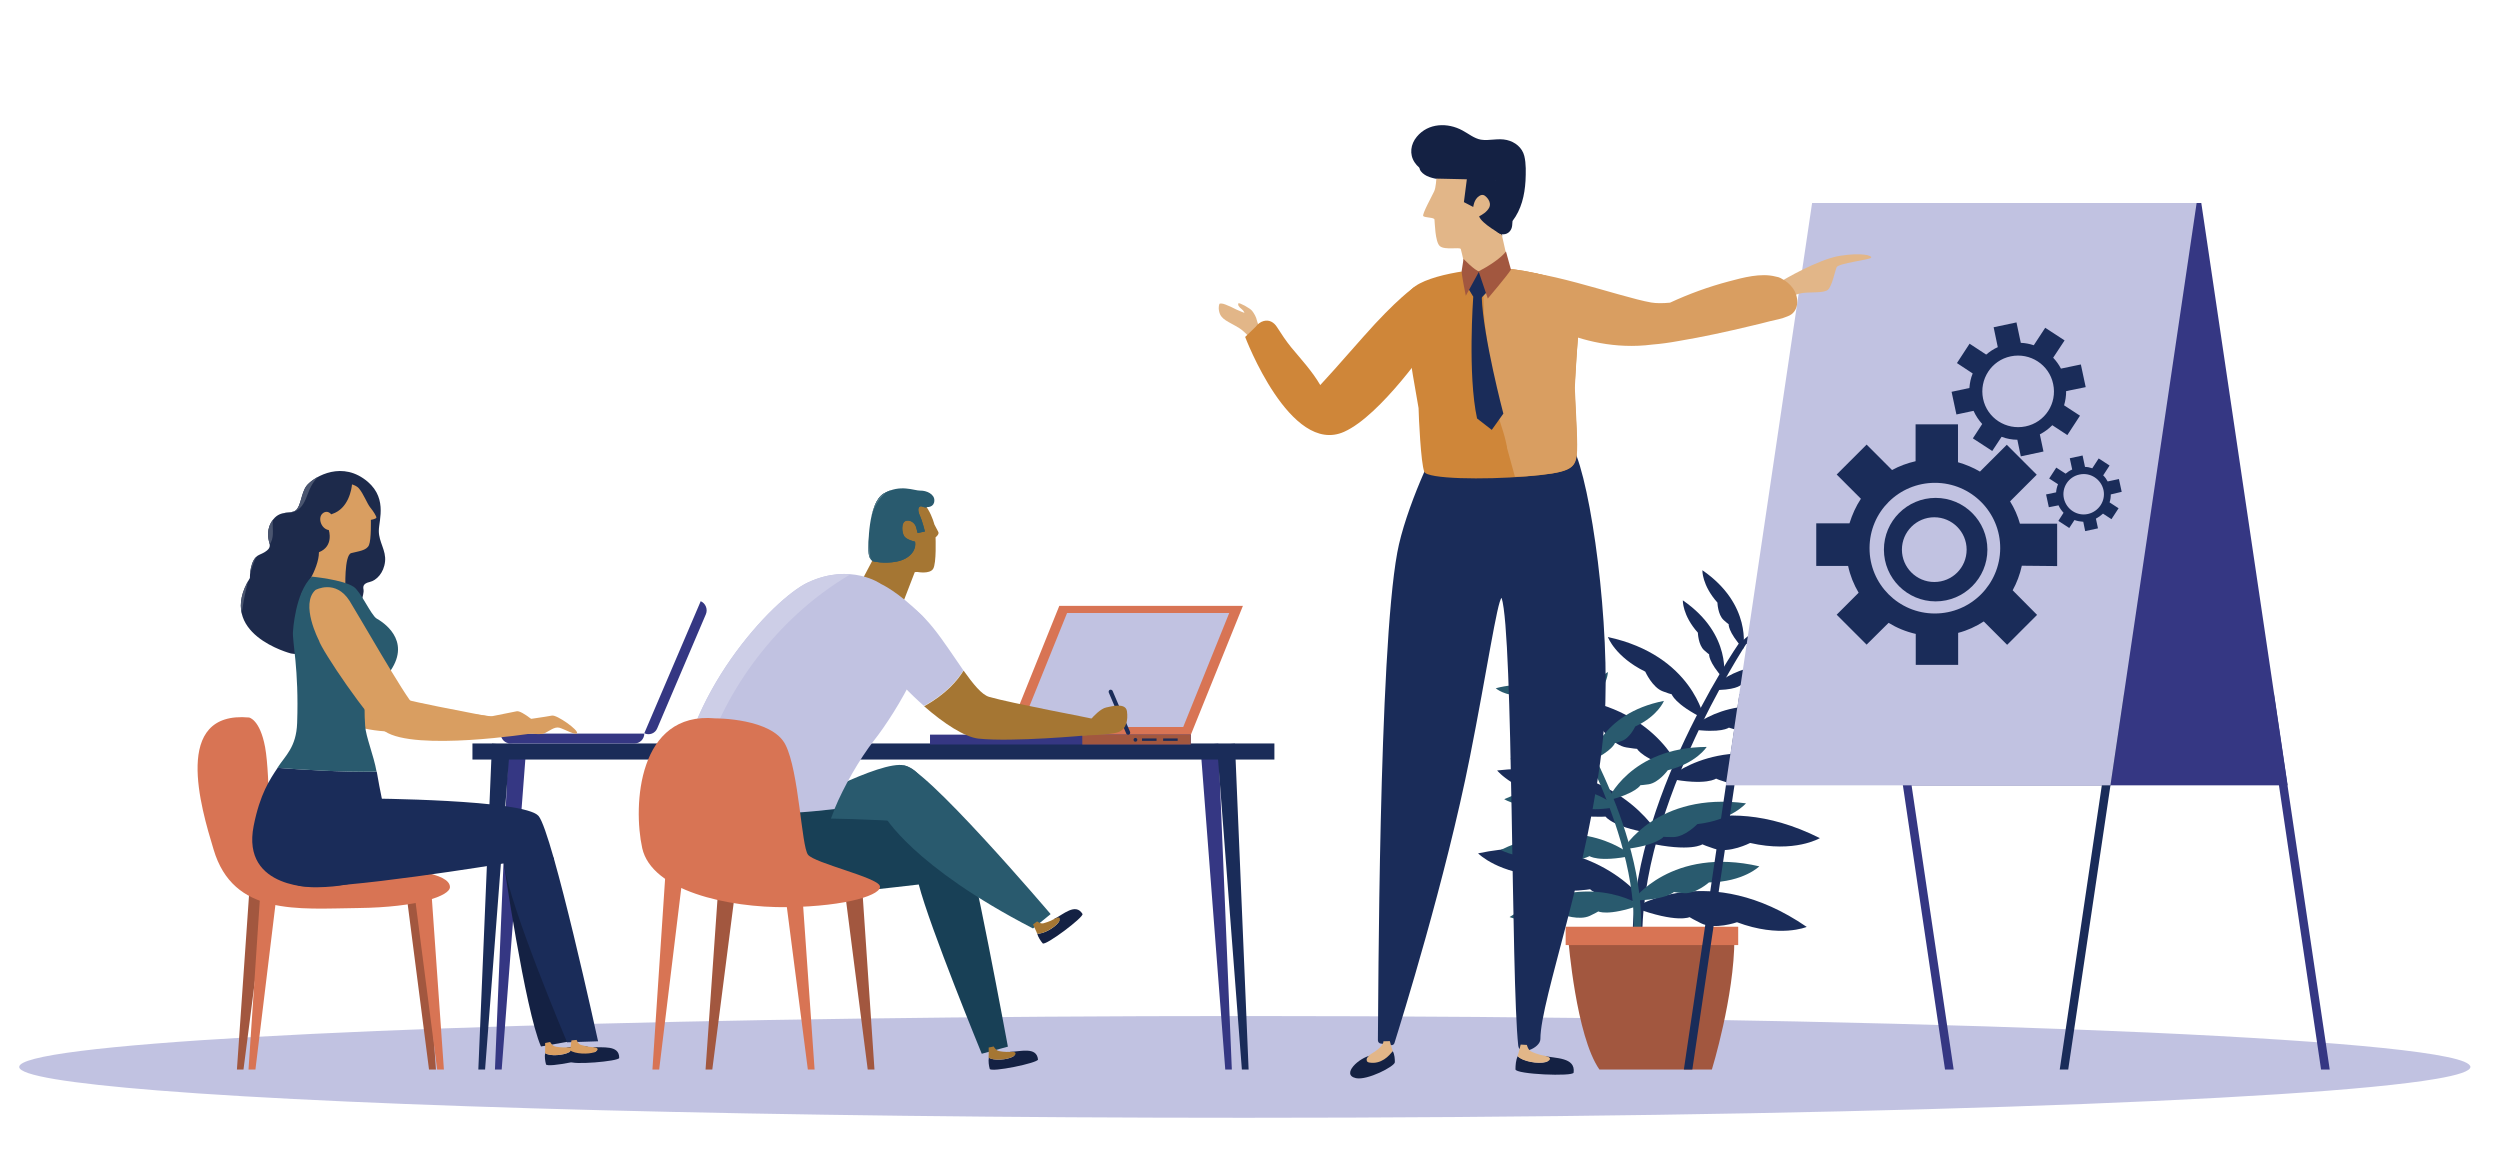 <?xml version="1.0" encoding="utf-8"?>
<!-- Generator: Adobe Illustrator 26.3.1, SVG Export Plug-In . SVG Version: 6.00 Build 0)  -->
<svg version="1.1" id="Layer_1" xmlns="http://www.w3.org/2000/svg" xmlns:xlink="http://www.w3.org/1999/xlink" x="0px" y="0px"
	 viewBox="0 0 1444.6 664.1" style="enable-background:new 0 0 1444.6 664.1;" xml:space="preserve">
<style type="text/css">
	.st0{fill:#C1C2E1;}
	.st1{fill:#1A2C59;}
	.st2{fill:#EFD6BC;}
	.st3{fill:#295A6E;}
	.st4{fill:#184056;}
	.st5{fill:#D1AB49;}
	.st6{fill:#DCDDEE;}
	.st7{fill:#E2B688;}
	.st8{fill:#F2DDC8;}
	.st9{fill:#E5CF96;}
	.st10{fill:#A57633;}
	.st11{fill:#2C3D66;}
	.st12{fill:#F3E9D0;}
	.st13{fill:#477988;}
	.st14{fill:#396F7F;}
	.st15{fill:#CF8639;}
	.st16{fill:#D69755;}
	.st17{fill:#DABC6D;}
	.st18{fill:#5D8996;}
	.st19{fill:#33436B;}
	.st20{fill:#755227;}
	.st21{fill:#A2573F;}
	.st22{fill:#F8F7FD;}
	.st23{fill:#CACBD2;}
	.st24{fill:#AF6F5A;}
	.st25{fill:#353783;}
	.st26{fill:#6E6FA6;}
	.st27{fill:#D99E61;}
	.st28{fill:#8687B5;}
	.st29{fill:#B78151;}
	.st30{fill:#C0C2DF;}
	.st31{fill:#D87454;}
	.st32{fill:#DC8265;}
	.st33{fill:#FFFFFF;}
	.st34{fill:#6C3A2A;}
	.st35{fill:#5CBEC6;}
	.st36{fill:#D0862F;}
	.st37{fill:#CACAD3;}
	.st38{fill:#434A59;}
	.st39{fill:#132044;}
	.st40{fill:#142143;}
	.st41{fill:none;}
	.st42{fill:#5D667D;}
	.st43{fill:#F8E3AB;}
	.st44{fill:#E7F2F2;}
	.st45{display:none;}
	.st46{display:inline;}
	.st47{fill:#5D5F9C;}
	.st48{fill:#343484;}
	.st49{fill:#E09076;}
	.st50{display:inline;fill:#343484;}
	.st51{fill:#0E232D;}
	.st52{fill:#444444;}
	.st53{fill:#FFF466;}
	.st54{fill:#FFE164;}
	.st55{fill:#FFAE43;}
	.st56{fill:#FFAC92;}
	.st57{fill:#FF867A;}
	.st58{fill:#AA8966;}
	.st59{fill:#767676;}
	.st60{fill:#E2B684;}
	.st61{fill:#5E5E5E;}
	.st62{fill:#192B5A;}
	.st63{fill:#875B26;}
	.st64{clip-path:url(#SVGID_00000122721863610866128850000014860206319769587089_);}
	.st65{clip-path:url(#SVGID_00000088845410369000345770000001648949996738884233_);}
	.st66{fill:#547B8B;}
	.st67{clip-path:url(#SVGID_00000122681054546161026650000006901650755429426346_);}
	.st68{fill:#CDCEE7;}
	.st69{fill:#1D2A4B;}
	.st70{clip-path:url(#SVGID_00000065781231044659014050000014942178333190149785_);}
	.st71{fill:#4A556F;}
	.st72{clip-path:url(#SVGID_00000092445271573277844240000018245482164257049532_);}
	.st73{fill:#434D69;}
</style>
<path class="st0" d="M1427.5,616.5c0,2.4-6.9,4.7-19.7,6.9c-74.9,12.9-354.8,22.5-688.5,22.5c-273.1,0-510-6.4-628.2-15.8
	c-51.2-4.1-80-8.7-80-13.6c0-3.2,12.4-6.3,35.3-9.2c92.9-11.7,359.1-20.2,672.9-20.2c366.9,0,668.6,11.6,704.6,26.4
	C1426.3,614.5,1427.5,615.6,1427.5,616.5z"/>
<g>
	<g>
		<path class="st1" d="M944.1,555.1c-7.9-82.7,58.6-180.4,61.4-184.4l4.3,0.2c-0.7,1-67.9,102.9-60.2,183.7L944.1,555.1L944.1,555.1
			z"/>
		<path class="st1" d="M951.4,486.9c0,0,38.8-33.4,100.2-2.6c0,0-14.5,8.7-40.3,2.8c0,0-12.2,6.3-20.8,3.3c-8.6-2.9-6.6-2.6-6.6-2.6
			S977.3,492.7,951.4,486.9z"/>
		<path class="st1" d="M976.6,421.3c0,0,25.2-24.9,69.1-6.6c0,0-9.6,6.6-27.7,3.9c0,0-8.1,4.9-14.2,3.3c-6-1.7-4.7-1.5-4.7-1.5
			S994.8,424,976.6,421.3z"/>
		<path class="st1" d="M988.5,398.7c0,0,17.2-21.5,52.7-11.3c0,0-6.8,6-21,5.5c0,0-5.8,4.5-10.6,3.8s-3.8-0.8-3.8-0.8
			S1002.7,399.1,988.5,398.7z"/>
		<path class="st1" d="M1005.2,372.1c0,0,17.2-21.5,52.7-11.3c0,0-6.8,6-21,5.5c0,0-5.8,4.5-10.6,3.8c-4.8-0.7-3.8-0.8-3.8-0.8
			S1019.3,372.6,1005.2,372.1z"/>
		<path class="st1" d="M958.3,482.1c0,0-24.9-44.7-93.2-36.9c0,0,10.6,13.1,36.9,16.5c0,0,9.3,10.1,18.4,10.2c9,0.2,7.2-0.2,7.2-0.2
			S932,478.7,958.3,482.1z"/>
		<path class="st1" d="M944.4,524.5c0,0,43-27.8,99.6,11.1c0,0-15.5,6.6-40.3-2.7c0,0-13,4.6-21,0.5c-8.1-4.1-6.2-3.5-6.2-3.5
			S969.2,533.7,944.4,524.5z"/>
		<path class="st1" d="M950.3,521.1c0,0-29-42.2-96.2-28c0,0,11.8,12.1,38.3,13c0,0,10.2,9.2,19.2,8.5c9-0.7,7.1-0.9,7.1-0.9
			S923.8,520.2,950.3,521.1z"/>
		<path class="st1" d="M970.9,445c0,0-16-40.9-74.9-42.4c0,0,7.5,12.4,29.4,18.4c0,0,6.7,9.7,14.4,10.9c7.7,1.2,6.1,0.7,6.1,0.7
			S948.9,439,970.9,445z"/>
		<path class="st1" d="M984.8,415.4c0,0-6.7-36.7-55.7-47.3c0,0,4.2,11.5,21.6,20c0,0,4.1,9.2,10.2,11.4c6.2,2.3,5,1.5,5,1.5
			S967.5,406.9,984.8,415.4z"/>
		<path class="st1" d="M996,392.3c0,0,5.3-25.5-23.6-45.4c0,0-0.3,8.6,8.7,18.7c0,0,0.2,7,3.6,10.1c3.5,3.1,2.9,2.3,2.9,2.3
			S986.9,382.2,996,392.3z"/>
		<path class="st1" d="M1007.3,374.9c0,0,5.3-25.5-23.6-45.4c0,0-0.3,8.6,8.7,18.7c0,0,0.2,7,3.6,10.1c3.5,3.1,2.9,2.3,2.9,2.3
			S998.2,364.8,1007.3,374.9z"/>
		<path class="st1" d="M963.8,449.8c0,0,32.6-29.5,86-4.4c0,0-12.2,7.7-34.5,3.3c0,0-10.3,5.7-17.8,3.3c-7.4-2.3-5.7-2.2-5.7-2.2
			S986.2,454.3,963.8,449.8z"/>
	</g>
	<g>
		<path class="st3" d="M947.6,546.2c7.2-62.4-41.8-137.2-43.9-140.4l-3.3,0.1c0.5,0.8,49.9,78.8,43,139.8L947.6,546.2L947.6,546.2z"
			/>
		<path class="st3" d="M943,494.5c0,0-28.9-25.9-75.8-3.4c0,0,10.8,6.7,30.4,2.7c0,0,9.1,5,15.7,2.8c6.6-2.1,5-2,5-2
			S923.4,498.5,943,494.5z"/>
		<path class="st3" d="M924.9,444.5c0,0-18.7-19.2-52.2-6c0,0,7.2,5.2,20.9,3.3c0,0,6.1,3.8,10.7,2.7c4.6-1.1,3.6-1.1,3.6-1.1
			S911.1,446.4,924.9,444.5z"/>
		<path class="st3" d="M916.2,427.2c0,0-12.7-16.5-39.7-9.3c0,0,5,4.6,15.8,4.4c0,0,4.4,3.5,8,3c3.6-0.5,2.9-0.5,2.9-0.5
			S905.4,427.5,916.2,427.2z"/>
		<path class="st3" d="M904,407c0,0-12.7-16.5-39.7-9.3c0,0,5,4.6,15.8,4.4c0,0,4.4,3.5,8,3c3.6-0.5,2.9-0.5,2.9-0.5
			S893.2,407.1,904,407z"/>
		<path class="st3" d="M937.8,490.8c0,0,19.5-33.5,71.1-26.6c0,0-8.2,9.7-28.1,12c0,0-7.2,7.5-14,7.5s-5.4-0.3-5.4-0.3
			S957.7,488.6,937.8,490.8z"/>
		<path class="st3" d="M947.8,523c0,0-32.1-21.6-75.5,6.9c0,0,11.6,5.2,30.5-1.4c0,0,9.7,3.6,15.9,0.7c6.2-3,4.7-2.6,4.7-2.6
			S928.9,529.7,947.8,523z"/>
		<path class="st3" d="M943.4,520.4c0,0,22.5-31.5,73.2-19.8c0,0-9,9-29.1,9.3c0,0-7.8,6.9-14.7,6.2c-6.9-0.6-5.4-0.8-5.4-0.8
			S963.4,520,943.4,520.4z"/>
		<path class="st3" d="M928.9,462.6c0,0,12.7-30.7,57.3-31c0,0-5.8,9.3-22.5,13.5c0,0-5.2,7.2-11.1,8.1c-5.8,0.8-4.6,0.4-4.6,0.4
			S945.6,458.4,928.9,462.6z"/>
		<path class="st3" d="M918.8,440c0,0,5.6-27.7,42.7-35c0,0-3.4,8.7-16.6,14.8c0,0-3.2,6.9-7.9,8.4c-4.7,1.6-3.8,1.1-3.8,1.1
			S932,433.7,918.8,440z"/>
		<path class="st3" d="M910.6,422.3c0,0-3.6-19.4,18.5-34c0,0,0.1,6.5-6.9,14c0,0-0.2,5.3-2.9,7.6c-2.6,2.3-2.2,1.7-2.2,1.7
			S917.6,414.8,910.6,422.3z"/>
		<path class="st3" d="M902.4,409c0,0-3.6-19.4,18.5-34c0,0,0.1,6.5-6.9,14c0,0-0.2,5.3-2.9,7.6c-2.6,2.3-2.2,1.7-2.2,1.7
			S909.3,401.5,902.4,409z"/>
		<path class="st3" d="M934.2,466.3c0,0-24.2-22.8-65-4.5c0,0,9.1,6,26.1,2.9c0,0,7.8,4.4,13.4,2.8c5.7-1.7,4.4-1.6,4.4-1.6
			S917.2,469.4,934.2,466.3z"/>
	</g>
	<g>
		<path class="st21" d="M906.3,543.5c0,0,4.4,55.2,17.9,74.5h65c0,0,13-42.2,13-75.7L906.3,543.5z"/>
		<rect x="904.7" y="535.5" class="st31" width="99.7" height="10.6"/>
	</g>
</g>
<g>
	<g>
		<g>
			<polygon class="st25" points="1341.2,618 1309.1,401.4 1314,401.2 1346.2,618 			"/>
			<polygon class="st25" points="1123.9,618 1091.8,401.4 1096.8,401.2 1128.9,618 			"/>
			<polygon class="st25" points="1272,117.3 1321.9,453.8 1099.6,453.8 1049.8,117.3 			"/>
		</g>
		<g>
			<polygon class="st1" points="977.9,618 1010,401.4 1005.1,401.2 973,618 			"/>
			<polygon class="st1" points="1195.1,618 1227.3,401.4 1222.3,401.2 1190.2,618 			"/>
			<polygon class="st0" points="1047.1,117.3 997.2,453.8 1219.5,453.8 1269.3,117.3 			"/>
		</g>
	</g>
	<g>
		<g>
			<path class="st1" d="M1188.7,327.1v-24.5h-21.5c-1.3-4.6-3.2-8.9-5.7-12.9l15.4-15.4l-17.3-17.3l-15.5,15.5
				c-3.9-2.3-8.2-4.1-12.7-5.4v-21.9h-24.5v21.3c-4.8,1.1-9.4,2.8-13.6,5.1l-14.7-14.7l-17.3,17.3l14,14c-2.9,4.4-5,9.1-6.6,14.2
				h-19.2V327h18.4c1.2,5.6,3.3,10.8,6.1,15.5l-12.7,12.7l17.3,17.3l12.7-12.6c4.7,2.9,10,5.1,15.7,6.4v17.9h24.5v-18.5
				c5.4-1.4,10.3-3.7,14.8-6.6l13.5,13.5l17.3-17.3l-14.1-14.2c2.4-4.4,4.2-9.1,5.3-14.2L1188.7,327.1z M1118,354.5
				c-20.9,0-37.8-17-37.7-37.8c0-20.9,16.9-37.7,37.8-37.7c20.9,0,37.8,17,37.7,37.8C1155.7,337.6,1138.9,354.5,1118,354.5z"/>
			<path class="st1" d="M1118.5,287.7c-16.5,0-29.9,13.4-29.9,29.9s13.4,29.9,29.9,29.9c16.5,0,29.9-13.4,29.9-29.9
				C1148.4,301.1,1135,287.7,1118.5,287.7z M1117.7,336.3c-10.3,0-18.7-8.4-18.7-18.7s8.4-18.7,18.7-18.7c10.3,0,18.7,8.4,18.7,18.7
				C1136.4,328,1128.1,336.3,1117.7,336.3z"/>
		</g>
		<path class="st1" d="M1205.2,223.7l-2.8-13.1l-11.5,2.4c-1.2-2.3-2.7-4.4-4.5-6.3l6.6-10l-11.2-7.3l-6.6,10.1
			c-2.4-0.8-4.9-1.3-7.5-1.4l-2.5-11.8l-13.2,2.8l2.4,11.5c-2.5,1.1-4.7,2.6-6.7,4.3l-9.6-6.3l-7.3,11.2l9.1,6
			c-1.1,2.6-1.7,5.5-1.9,8.4l-10.3,2.2l2.8,13.1l9.9-2.1c1.3,2.9,3,5.4,5,7.6l-5.4,8.3l11.2,7.3l5.4-8.2c2.9,1.1,6,1.7,9.1,1.7
			l2,9.6l13.1-2.8l-2.1-9.9c2.7-1.4,5.1-3.2,7.2-5.3l8.7,5.7l7.3-11.2l-9.2-6c0.8-2.6,1.2-5.4,1.2-8.2L1205.2,223.7z M1170.4,246.4
			c-11.2,2.3-22.2-4.8-24.5-16c-2.3-11.2,4.8-22.2,16-24.5c11.2-2.3,22.2,4.8,24.5,16C1188.8,233.1,1181.7,244.1,1170.4,246.4z"/>
		<path class="st1" d="M1226,284.2l-1.6-7.4l-6.5,1.4c-0.7-1.3-1.5-2.5-2.6-3.5l3.7-5.7l-6.3-4.1l-3.7,5.7c-1.4-0.5-2.8-0.8-4.2-0.8
			l-1.4-6.6l-7.4,1.6l1.4,6.5c-1.4,0.6-2.6,1.4-3.8,2.4l-5.4-3.5l-4.1,6.3l5.1,3.3c-0.6,1.5-1,3.1-1.1,4.7l-5.8,1.2l1.6,7.4l5.6-1.1
			c0.7,1.6,1.7,3,2.9,4.3l-3,4.7l6.3,4.1l3-4.6c1.7,0.6,3.4,0.9,5.1,1l1.1,5.4l7.4-1.6l-1.2-5.6c1.5-0.8,2.9-1.8,4.1-2.9l4.9,3.2
			l4.1-6.3l-5.2-3.4c0.5-1.5,0.7-3,0.7-4.6L1226,284.2z M1206.5,297c-6.3,1.4-12.5-2.7-13.9-9c-1.4-6.3,2.7-12.5,9-13.8
			c6.3-1.4,12.5,2.7,13.9,9C1216.8,289.5,1212.7,295.6,1206.5,297z"/>
	</g>
</g>
<g>
	<g>
		<g>
			<polygon class="st21" points="233.5,506.4 247.9,618 251.9,618 243.9,505.8 			"/>
			<polygon class="st21" points="155.1,506.4 140.7,618 136.9,618 144.7,505.8 			"/>
			<path class="st31" d="M143.9,414.6c0,0,6.3,1,9.3,17.2c3.1,17,1.8,60.4,5.7,65.3s100.7-0.8,101.1,15.4
				c0.2,5.1-18.3,11.8-53.1,12.2c-34.7,0.4-72.1,4.7-83.5-33.9C116.1,466.7,99.3,410.6,143.9,414.6z"/>
			<polygon class="st31" points="238.2,506.4 252.6,618 256.5,618 248.6,505.8 			"/>
			<polygon class="st31" points="161.9,500.2 147.6,618 143.6,618 151.5,499.7 			"/>
		</g>
		<g>
			<polygon class="st25" points="304.2,430.5 289.9,618 286,618 293.8,429.7 			"/>
			<polygon class="st1" points="294.7,430.5 280.3,618 276.4,618 284.3,429.7 			"/>
			<polygon class="st25" points="693.6,430.5 708,618 711.8,618 704,429.7 			"/>
			<polygon class="st1" points="703.2,430.5 717.6,618 721.5,618 713.6,429.7 			"/>
			<g>
				<rect x="273" y="429.6" class="st1" width="463.4" height="9.3"/>
			</g>
		</g>
		<g>
			<g>
				<g>
					<polygon class="st31" points="612.1,350.1 718.2,350.1 687.9,425.1 581.9,425.1 					"/>
					<polygon class="st0" points="710.3,354.2 683.7,420.1 590,420.1 616.6,354.2 					"/>
				</g>
				<g>
					<g>
						<rect x="537.4" y="424.5" class="st25" width="150.7" height="5.7"/>
						<rect x="625.4" y="424.5" class="st21" width="62.6" height="5.7"/>
					</g>
					<g>
						<rect x="672.1" y="426.7" class="st1" width="8.4" height="1.4"/>
						<rect x="659.9" y="426.7" class="st1" width="8.4" height="1.4"/>
						<path class="st1" d="M655,427.5c0,0.6,0.5,1.1,1.1,1.1c0.6,0,1.1-0.5,1.1-1.1c0-0.6-0.5-1.1-1.1-1.1
							C655.4,426.4,655,426.9,655,427.5z"/>
					</g>
					<rect x="569.4" y="424.5" class="st15" width="15.1" height="1.7"/>
				</g>
			</g>
			<g>
				<path class="st3" d="M458.4,467c0,0,50.5-28.1,64.2-24.7c13.7,3.4,19.2,26.6,14,30.1c-5.3,3.5-81.5,33.2-81.5,33.2l3.4-39.7"/>
				<g>
					<polygon class="st10" points="529.4,328.5 519.3,354.7 489,352.5 506.1,320.1 					"/>
					<path class="st10" d="M530.1,330.5c0,0,7.1,1.4,9.1-1.8s1.4-18.2,1.4-18.2s2.3-1.8,1.6-3.1c-0.7-1.3-2.3-4.4-2.3-4.4
						s-4.3-17.7-16.6-17c0,0-13.9-0.3-16.8,14.2c-2.5,12.1-2,25.6-2,25.6s0.5,4.7,5.8,5.2C515.6,331.4,530.1,330.5,530.1,330.5z"/>
					<g>
						<g>
							<path id="XMLID_00000128472633572870208820000009414220047880603832_" class="st3" d="M504.3,324.3c0,0,6.2,1.7,13.8,0.2
								c7.6-1.5,11.5-6.6,10.6-11.5c0,0-4.9-1-6.3-3.2s-1.7-7.7,0.7-8.7c2.3-1.1,5.6,0.8,6.3,3.8c0.8,3.1,0.8,3.1,0.8,3.1l4.2-0.9
								c0,0-1.7-6.6-2.7-8.6c-1-2-1.7-4.7-0.4-5.7s2.3,0.9,4.7,0.2c0,0,3.8,0.1,3.9-3.7c0.2-3.8-4.6-5.9-8.1-5.8
								c-3.5,0.1-11.5-3.9-21,1.6c-9.5,5.5-9,31-9,33.2C502,322.8,503.6,323.9,504.3,324.3z"/>
						</g>
						<g>
							<defs>
								<path id="SVGID_1_" d="M504.3,324.3c0,0,6.2,1.7,13.8,0.2c7.6-1.5,11.5-6.6,10.6-11.5c0,0-4.9-1-6.3-3.2s-1.7-7.7,0.7-8.7
									c2.3-1.1,5.6,0.8,6.3,3.8c0.8,3.1,0.8,3.1,0.8,3.1l4.2-0.9c0,0-1.7-6.6-2.7-8.6c-1-2-1.7-4.7-0.4-5.7s2.3,0.9,4.7,0.2
									c0,0,3.8,0.1,3.9-3.7c0.2-3.8-4.6-5.9-8.1-5.8c-3.5,0.1-11.5-3.9-21,1.6c-9.5,5.5-9,31-9,33.2
									C502,322.8,503.6,323.9,504.3,324.3z"/>
							</defs>
							<clipPath id="SVGID_00000117667173054761542000000006169435256613882248_">
								<use xlink:href="#SVGID_1_"  style="overflow:visible;"/>
							</clipPath>
							<g style="clip-path:url(#SVGID_00000117667173054761542000000006169435256613882248_);">
								<g>
									<path class="st3" d="M528.7,276.1c-10-2-19.7,2.8-25.9,10.6c-7.3,9.3-8.9,21.6-9.6,33c-0.2,3.4,5,3.4,5.3,0
										c0.7-9.6,1.8-19.6,7.2-27.8c4.6-7.1,13.1-12.5,21.8-10.8C530.6,281.8,532,276.8,528.7,276.1L528.7,276.1z"/>
								</g>
							</g>
						</g>
						<g>
							<defs>
								<path id="SVGID_00000123424596692522128170000003888334273595887008_" d="M504.3,324.3c0,0,6.2,1.7,13.8,0.2
									c7.6-1.5,11.5-6.6,10.6-11.5c0,0-4.9-1-6.3-3.2s-1.7-7.7,0.7-8.7c2.3-1.1,5.6,0.8,6.3,3.8c0.8,3.1,0.8,3.1,0.8,3.1l4.2-0.9
									c0,0-1.7-6.6-2.7-8.6c-1-2-1.7-4.7-0.4-5.7s2.3,0.9,4.7,0.2c0,0,3.8,0.1,3.9-3.7c0.2-3.8-4.6-5.9-8.1-5.8
									c-3.5,0.1-11.5-3.9-21,1.6c-9.5,5.5-9,31-9,33.2C502,322.8,503.6,323.9,504.3,324.3z"/>
							</defs>
							<clipPath id="SVGID_00000035518494417701428680000001997475085961217672_">
								<use xlink:href="#SVGID_00000123424596692522128170000003888334273595887008_"  style="overflow:visible;"/>
							</clipPath>
							<g style="clip-path:url(#SVGID_00000035518494417701428680000001997475085961217672_);">
								<g>
									<path class="st66" d="M532.1,275.7c-12-4.4-24.6,2.7-30.3,13.3c-7.1,13-5,28.2-2.8,42.2c0.5,3.3,5.6,2,5-1.4
										c-1.8-11.8-3.8-24.7,1.2-36.1c4.3-9.7,14.6-16.9,25.4-13C533.9,281.9,535.2,276.8,532.1,275.7L532.1,275.7z"/>
								</g>
							</g>
						</g>
					</g>
					<path class="st3" d="M535.5,293.2c-2.6-3.9-6.6-7.5-12.2-7.2c0,0-13.9-0.3-16.8,14.2c-2,9.6-2.1,20.3-2.1,24.1
						c0.1,0,6.2,1.7,13.8,0.2c7.6-1.5,11.5-6.6,10.6-11.5c0,0-4.9-1-6.3-3.2c-1.4-2.2-1.7-7.7,0.7-8.7c2.3-1.1,5.6,0.8,6.3,3.8
						c0.8,3.1,0.8,3.1,0.8,3.1l4.2-0.9c0,0-1.7-6.6-2.7-8.6c-1-2-1.7-4.7-0.4-5.7C532.7,292.1,533.6,293.5,535.5,293.2z"/>
				</g>
				<g>
					<path class="st4" d="M464.6,472.8c0,0,87.2,0.2,91.9,8.6c4.7,8.5,25.9,123.4,25.9,123.4l-15.1,4.1c0,0-30.1-73.3-36.4-97.8
						c0,0-86.2,10.1-95,9.4c-8.7-0.7-0.6-1-0.6-1L464.6,472.8z"/>
				</g>
				<g>
					<path class="st3" d="M511.1,471.5c0,0,16.1,29,85.8,65l10.2-8.3c0,0-75-88.2-85.3-85.8C511.6,444.7,504.9,458.1,511.1,471.5z"
						/>
				</g>
				<g>
					<path class="st4" d="M398.3,500.8c0,0,10,23.3,41.8,18.9c31.7-4.4,35.8-22.6,37.2-35.6c0.5-4.3,2.3-10.1,5-16.6
						c-50,6-77.3,0.3-90.4-4.5C391.5,475.6,393.4,488.4,398.3,500.8z"/>
					<g>
						<g>
							<path id="XMLID_00000009578362238418672160000016332145490244572562_" class="st0" d="M533.1,356
								C519,341.8,509,337.4,509,337.4s-17.3-12.3-42-0.9c-20.4,9.4-73.5,66.5-75.2,126.5c13,4.8,40.4,10.6,90.4,4.5
								c5.4-13.1,14.5-28.9,22.8-39.6C517.7,412,544.5,367.4,533.1,356z"/>
						</g>
						<g>
							<defs>
								<path id="SVGID_00000116208412675364440940000011210381209481220539_" d="M533.1,356C519,341.8,509,337.4,509,337.4
									s-17.3-12.3-42-0.9c-20.4,9.4-73.5,66.5-75.2,126.5c13,4.8,40.4,10.6,90.4,4.5c5.4-13.1,14.5-28.9,22.8-39.6
									C517.7,412,544.5,367.4,533.1,356z"/>
							</defs>
							<clipPath id="SVGID_00000089537369887396400120000009132049437825176494_">
								<use xlink:href="#SVGID_00000116208412675364440940000011210381209481220539_"  style="overflow:visible;"/>
							</clipPath>
							<g style="clip-path:url(#SVGID_00000089537369887396400120000009132049437825176494_);">
								<g>
									<path class="st68" d="M489,319.2c-41.9,23.8-74.1,62.7-91,107.8c-4.7,12.8-8.2,25.9-10.2,39.4c-1.2,7.7,10.6,10.5,11.7,2.8
										c6.8-45.3,30-87.2,64.4-117.4c9.6-8.5,20.3-15.9,31.5-22.3C502.2,325.5,495.7,315.3,489,319.2L489,319.2z"/>
								</g>
							</g>
						</g>
					</g>
				</g>
				<path class="st1" d="M653,422.9c0.2,0.6,0,1.3-0.6,1.6l0,0c-0.6,0.2-1.3,0-1.6-0.6l-10.1-23.7c-0.2-0.6,0-1.3,0.6-1.6l0,0
					c0.6-0.2,1.3,0,1.6,0.6L653,422.9z"/>
				<g>
					<g>
						<path class="st0" d="M556.7,387.4c-10.9-15.5-23.7-37.3-36.6-39.2c0,0-19.1,1.9-18.4,17.2c0.4,9,15.7,28,32.2,42.5
							C546.6,401,553.3,392.9,556.7,387.4z"/>
						<path class="st10" d="M571.6,402.7c-4.4-1.3-9.3-7.5-14.8-15.2c-3.4,5.6-10.1,13.6-22.8,20.6c11.4,10,23.4,17.8,31.4,18.7
							c19.8,2.1,62.7-1.9,62.7-1.9l3.1-9.6C631.2,415.1,584.5,406.4,571.6,402.7z"/>
					</g>
					<path class="st10" d="M624.8,416.8c0,0,3.8,1.3,5.3-0.8c1.5-2,6-6.6,9.1-7.2c3.2-0.7,11.3-2.9,12,2.2
						c0.7,5.1-0.3,10.4-5.1,12.1c-4.9,1.7-20.9,1.9-20.9,1.9L624.8,416.8z"/>
				</g>
			</g>
		</g>
		<g>
			<g>
				<path class="st25" d="M295,429.6h71.6c3.2,0,5.7-2.6,5.7-5.7h-83C289.3,427,291.8,429.6,295,429.6z"/>
				<path class="st25" d="M379.8,420.8l28.1-65.9c1.2-2.9-0.2-6.3-3-7.5l-32.6,76.3C375.2,425.1,378.6,423.8,379.8,420.8z"/>
			</g>
			<g>
				<path class="st27" d="M280.8,420.6c0,0,14.4,0.7,16.8-1.3c2.4-2,2.4-1.4,5.4-1.3c2.9,0.2,9.2,4.7,9.3,3.1
					c0.2-1.7-10.9-10.8-13.7-10.1c-2.8,0.6-17,3.4-17,3.4L280.8,420.6z"/>
				<g>
					<g>
						<path id="XMLID_00000093872979851610821950000013108030761228334990_" class="st69" d="M168.1,377.6c0,0-43.7-11.3-23.7-43.6
							c0,0-0.2-11,5.4-13.4c5.6-2.4,6.6-4.2,5.9-6.8c-0.8-2.6-2.1-8.4,2.3-13.8c4.4-5.4,9.9-2.7,12.9-5.1s3.1-9.8,6.1-14
							s18.2-14.5,32.9-4.5s9,23.9,9,30.4s4.3,11.2,3.6,17.7c-0.7,6.5-4.9,10.9-8.9,11.8c-3.9,0.9-3.9,2.7-3.5,4.6
							c0.4,1.9-2.4,11-5.8,21.6C197.7,382.8,168.1,377.6,168.1,377.6z"/>
					</g>
					<g>
						<defs>
							<path id="SVGID_00000133518269023749540050000011429646170698693025_" d="M168.1,377.6c0,0-43.7-11.3-23.7-43.6
								c0,0-0.2-11,5.4-13.4c5.6-2.4,6.6-4.2,5.9-6.8c-0.8-2.6-2.1-8.4,2.3-13.8c4.4-5.4,9.9-2.7,12.9-5.1s3.1-9.8,6.1-14
								s18.2-14.5,32.9-4.5s9,23.9,9,30.4s4.3,11.2,3.6,17.7c-0.7,6.5-4.9,10.9-8.9,11.8c-3.9,0.9-3.9,2.7-3.5,4.6
								c0.4,1.9-2.4,11-5.8,21.6C197.7,382.8,168.1,377.6,168.1,377.6z"/>
						</defs>
						<clipPath id="SVGID_00000098207118910339102000000006313221991268212158_">
							<use xlink:href="#SVGID_00000133518269023749540050000011429646170698693025_"  style="overflow:visible;"/>
						</clipPath>
						<g style="clip-path:url(#SVGID_00000098207118910339102000000006313221991268212158_);">
							<g>
								<path class="st71" d="M206.9,266.9c-11.5-4.7-24.9-0.4-31.4,10.4c-2.7,4.5-2.9,12.7-9,13.9c-4.7,0.9-9.8-0.1-12.7,4.7
									c-2.9,4.6,0.2,9.9-1.7,14.5c-1.1,2.9-4.8,4.2-6.9,6.5c-1.9,2.1-3,4.7-3.9,7.4c-5,13.8-7.5,28.6-8.2,43.1
									c-0.2,3.4,5.1,3.4,5.3,0c0.8-13.3,3.1-26.5,7.2-39.3c1-2.9,1.9-6.2,4.2-8.4c1.8-1.7,4.1-2.7,5.7-4.7c3.2-4,1.9-8.7,2.1-13.4
									c0.3-6.5,7.3-4.4,11.8-5.7c4.4-1.4,6.4-5.1,7.9-9.1c2-5.4,4.1-10.1,9.3-13.4c5.8-3.7,12.7-3.8,19-1.4
									C208.7,273.3,210,268.1,206.9,266.9L206.9,266.9z"/>
							</g>
						</g>
					</g>
				</g>
				<g>
					<g>
						<path class="st27" d="M214,293.3c-1.9-2.3-3.8-7.8-6.7-11.2c-0.9-1-2.3-1.7-3.9-2.2c-0.2,2.5-1.9,14-11.5,17.1
							c-0.2,0.1-0.3,0.1-0.5,0.2c0,0-2.2-2.9-5-0.5c-2.9,2.5-0.9,8.9,3.6,9.6c0,0,3.1,9.3-5.7,12.8c0,9.9-10.1,24-10.1,24l25.4-2.5
							c0,0-0.8-20,3.4-21c4.1-1.1,8.8-1.4,10.2-4.6c1.4-3.2,1.1-14.6,1.1-14.6s3-0.5,3.2-1.3C217.6,298.5,215.9,295.6,214,293.3z"/>
					</g>
				</g>
				<path class="st27" d="M176.3,344.3c0,0,8-12.6,15.4-6.4c9.6,7.9,23.1,59.1,28.3,62.3c5.1,3.2,63.3,13.9,63.3,13.9l-0.5,6.4
					c0,0-67.5,8.1-82.5-3.7c-15-11.7-23.4-37.5-25.7-48.2C174.7,368.6,170.3,348.3,176.3,344.3z"/>
				<g>
					<g>
						<path class="st40" d="M290.7,496.2c0,0,12.7,87.6,21.9,108.5l16.4-2.9c0,0-7.4-83.1-9-106.2L290.7,496.2z"/>
					</g>
					<g>
						<path class="st1" d="M160.4,443.7c-4.5,6.8-10.1,14.9-13.8,33.4c-7.5,37.5,36.8,35.6,36.8,35.6c52.1-0.8,41.6-31,39.7-39.9
							c-1.1-4.8-3.5-15.7-5.4-26.9C197.8,446.3,173.1,444.6,160.4,443.7z"/>
						<path class="st3" d="M225.7,387.5c12.1-17.9-4.9-28.3-8.1-30.1c-3.2-2-9.1-15.5-13.2-18.3c-6.3-4.2-24.2-5.9-24.2-5.9
							c-9.7,9.2-10.9,31.7-10.9,31.7c-0.5,6,3.5,21.2,2.4,52.9c-0.5,14-6.8,18.8-11.4,25.9c12.7,1,37.5,2.6,57.3,2.2
							c-1.7-9.6-6.2-20.1-6.6-26.5C209.1,390.1,215.8,402.2,225.7,387.5z"/>
					</g>
					<g>
						<path class="st1" d="M211.9,461.4c0,0,91.2,0.5,99.3,10.1s34.4,130.2,34.4,130.2l-17.9,0.6c0,0-33.5-79.1-36.5-103.4
							c0,0-96.2,15.8-117.3,13.1C153.2,509.2,211.9,461.4,211.9,461.4z"/>
					</g>
				</g>
				<g>
					<path class="st27" d="M301.1,423.1c0,0,10.9,2,13.6,0.6c2.9-1.4,5.7-3.9,8.5-3.2c2.9,0.8,9.3,4.5,10.2,3.2
						c1.2-1.7-11.8-10.9-14.5-10.2c-2.8,0.6-17.7,2.7-17.7,2.7L301.1,423.1z"/>
					<path class="st27" d="M304.8,416.2c0,0-59.9-6-65.9-9.2c-3.4-1.9-33.9-55.2-36.9-59.8c-8.1-12.7-19.7-6.3-19.7-6.3
						c-9,8.2,2,29.2,2,29.2c1.2,5,28.8,46.2,38.1,52.5c17.4,11.7,84.9,1.2,84.9,1.2L304.8,416.2z"/>
				</g>
			</g>
		</g>
		<g>
			<polygon class="st21" points="487,505.8 501.4,618 505.3,618 497.9,508.6 			"/>
			<polygon class="st21" points="426,505.8 411.6,618 407.7,618 415.6,505.2 			"/>
			<path class="st31" d="M413.3,415.1c0,0,32.9-0.2,40.6,15.3c7.8,15.5,9.2,58.6,13,63.5c3.9,4.9,39.8,13,41.5,18
				c1.7,4.9-18.4,11.8-53.3,12.3c-34.9,0.4-78.5-9.6-84-34.1C365.7,465.5,368.6,411,413.3,415.1z"/>
			<polygon class="st31" points="452.3,505.8 466.8,618 470.7,618 462.8,505.2 			"/>
			<polygon class="st31" points="395.3,499.7 380.9,618 377,618 384.9,499.1 			"/>
		</g>
	</g>
	<g>
		<g>
			<g>
				<path class="st40" d="M599.8,612.2c-0.8-7.6-10.3-4.5-16.2-4.4c1.7,0.6,3.9,1.5,1.7,2.8c-3.2,1.8-11.2,2.6-13.9,0.5
					c-0.4,2.1,0,4.7,0.5,6.5C572.3,619.9,600,614.2,599.8,612.2z"/>
			</g>
		</g>
		<g>
			<g>
				<path class="st10" d="M585.2,610.6c2.2-1.2,2.6-3.1-1.2-2.8c-3.4,0.2-6.3-0.3-6.9-0.5c-1.7-0.3-2.9-2.6-2.9-2.6l-2.9,0.6
					c0,0,0.1,5.2-0.1,5.8C574.1,613.1,582,612.4,585.2,610.6z"/>
			</g>
		</g>
	</g>
	<g>
		<g>
			<g>
				<path class="st40" d="M343.4,609.6c-0.8-7.6-10.3-4.5-16.2-4.4c1.7,0.6,3.9,1.5,1.7,2.8c-3.2,1.8-11.2,2.6-13.9,0.5
					c-0.4,2.1,0,4.7,0.5,6.5C316,617.3,343.7,611.6,343.4,609.6z"/>
			</g>
		</g>
		<g>
			<g>
				<path class="st27" d="M328.9,608c2.2-1.2,2.6-3.1-1.2-2.8c-3.4,0.2-6.3-0.3-6.9-0.5c-1.7-0.3-2.9-2.6-2.9-2.6l-2.9,0.6
					c0,0,0.1,5.2-0.1,5.8C317.8,610.5,325.7,609.8,328.9,608z"/>
			</g>
		</g>
	</g>
	<g>
		<g>
			<g>
				<path class="st40" d="M625.5,528.1c-4-6.6-11.2,0.4-16.5,3c1.8-0.2,4.1-0.3,2.7,1.8c-2.1,3-9,7.1-12.4,6.5c0.5,2,2,4.3,3.2,5.7
					C604,546.8,626.6,529.8,625.5,528.1z"/>
			</g>
		</g>
		<g>
			<g>
				<path class="st10" d="M611.7,532.9c1.4-2,1-3.8-2.3-2c-2.9,1.7-5.8,2.4-6.4,2.6c-1.7,0.5-3.7-1.1-3.7-1.1l-2.4,1.8
					c0,0,2.3,4.7,2.4,5.3C602.8,539.9,609.6,535.9,611.7,532.9z"/>
			</g>
		</g>
	</g>
	<g>
		<g>
			<g>
				<path class="st40" d="M357.8,611.3c0.1-7.7-9.7-5.7-15.5-6.3c1.7,0.8,3.7,2,1.4,2.9c-3.5,1.4-11.4,1.2-13.9-1.1
					c-0.7,2-0.5,4.7-0.3,6.5C329.6,615.6,357.7,613.3,357.8,611.3z"/>
			</g>
		</g>
		<g>
			<g>
				<path class="st27" d="M343.5,608c2.3-1,2.9-2.7-0.9-2.9c-3.4-0.2-6.2-1.1-6.9-1.3c-1.7-0.5-2.5-2.9-2.5-2.9l-3,0.3
					c0,0-0.6,5.1-0.8,5.7C332.2,609.1,340.1,609.3,343.5,608z"/>
			</g>
		</g>
	</g>
</g>
<g>
	<g>
		<g>
			<path class="st1" d="M911,263.4c-6.9-18.7-12.7,7-16.9,5.2c-22.5-9.7-56.1-16.6-60.2-15.7c-4,2.3-22.1,42-26.5,66.4
				c-10.8,58.4-10.9,261.2-11.2,281.8c0,1,0.7,1.8,1.6,1.9l6,0.9c0.9,0.2,1.8-0.4,2-1.3c3.8-12.2,29.5-94.3,43.6-165.3
				c9.7-48.8,15.8-90.3,18.3-91.8c6.8,21.4,5.4,220.1,9.6,258.7c0.7,6.4,12.8,1.4,12.8-3.8c0-23,28.6-99,36.2-174
				C931.8,374.8,921.4,291.3,911,263.4z"/>
		</g>
	</g>
	<path class="st15" d="M910.9,206.7c0.9-13.8,3.2-28.7-2.1-38.6c-5.3-9.9-38.7-13-38.7-13c-11.8-0.8-44.9,2.8-54.2,11.8
		c-7.9,7.7,0,46.5,3.8,68.9c0.1,5.2,1.3,31.7,3.3,36.8c1.6,4.2,34.1,4.7,58.7,2.7s28.1-4.2,29.2-11.9c0.8-6.1-0.4-22.8-1.1-39.2
		C910.3,217,910.7,210.7,910.9,206.7z"/>
	<path class="st7" d="M1029.8,162.2c0,0,20.7-12.4,33.5-14.4s18.6-0.1,17.9,1.1c-0.6,1.2-18.9,3.2-19.9,5.5s-2.7,11.1-5.1,13.1
		c-2.3,1.9-9.7,1.2-14.6,1.8c-5,0.6-12.1,5.3-12.1,5.3L1029.8,162.2z"/>
	<path class="st27" d="M1036.1,166.7c-1.8-2.5-4-4.3-6.3-5.5c0,0-1.5-1.1-3.8-1.4c-8.5-2.2-18.8,0.6-27,2.8
		c-11.7,3.1-23,7.2-34,12.3c-4.3,0.4-8,0.4-10.9-0.1c-18.3-3.2-68.2-21.5-83.4-17.2c-15.2,4.4,5.5,18.2,7.4,20.8
		c0,0,33.6,26.3,76.7,20.7c5-0.4,10-1.1,14.9-2c14.3-2.4,28.5-5.5,42.6-8.9c3.6-0.8,7-1.7,10.5-2.6c3.4-0.8,6.9-1.4,10.1-2.8
		C1039.7,180.4,1039.8,172,1036.1,166.7z"/>
	<path class="st27" d="M908.8,168.1c-5.3-9.9-38.7-13-38.7-13c-3.2-0.3-8-0.1-13.4,0.4c-1.1,5.8,0.7,14.2,0.6,19.5
		c0,9.1,1.4,17.7,2.7,26.6c1.6,11.5,1.8,22.8,4.4,34c1.5,6.4,4.1,12.5,5.6,19c1.9,8-0.4-0.1,1.8,7.8c1.2,4.4,2.4,8.7,3.6,13.1
		c1-0.1,5.5-0.2,6.5-0.3c24.7-2,28.1-4.2,29.2-11.9c0.8-6.1-0.4-22.8-1.1-39.2c0.4-7.2,0.7-13.5,1-17.5
		C911.7,192.9,914.1,177.9,908.8,168.1z"/>
	<g>
		<path class="st7" d="M730,193.7c0,0-3.3-6.5-3.7-8.5c-0.4-2-1.6-4.1-2.8-5.6c-1.1-1.5-7.6-5-7.9-4.3c-0.4,0.8,0,1.9,2.1,3.5
			c1,0.8,1.4,2,1.4,2s-3.4-1.3-4.8-2c-1.9-1-3.5-1.7-4.7-2.2c-2-0.9-3.6-1.5-4.9-1.1c0,0-0.9,1.6-0.2,4.6c1.1,4.7,5.3,5.6,11.6,9.5
			c3.8,2.4,7.6,7.4,7.6,7.4L730,193.7z"/>
		<path class="st15" d="M817.1,166c0,0-10.1,6.8-29.3,28.6c-14.2,16.2-21.9,24.7-24.9,27.9c-4.6-7.9-10.9-14.7-16.8-21.8
			c-3-3.7-5.6-7.6-8.2-11.7c-1.7-2.7-4.4-4.4-7.7-3.5c-1.9,0.5-3.5,1.8-4.6,3.3l-6.1,5.9c0,0,26,68.8,57.2,54.8
			c21.3-9.5,49.6-51.1,49.6-51.1L817.1,166z"/>
	</g>
	<g>
		<g>
			<path class="st40" d="M868,136.5c0,0,0.1-18.7-2-26.3c-2-7.7-2.7-12.4-9.3-15.5s-26-3.8-32.1-1.8c-6.2,2-5,5.7-1.3,8.1
				c2.9,2,8.8,2.7,8.8,2.7s7.8,16.6,14.1,24.6C852.3,136.1,868,136.5,868,136.5z"/>
			<path class="st7" d="M822.4,124.8c-0.7-1.1,5-11.4,6.3-14.2c1-2,1.3-7.4,1.3-7.4l17.6,0.4l-1.7,13.2l5.4,2.8c0,0,0.4-4.4,3.4-6.3
				c1.6-1.1,2.9-0.7,3.8,0.2l0,0c0,0,3.7,3,2,6.5c-1.3,2.5-4.2,4.2-5.8,5l0,0c1.3,4.2,13.1,10.6,13.1,10.6l4.4,19.6
				c-12.9,2-24.3,5.3-24.3,5.3s-3.3-15.1-3.8-16.6c-0.5-1.3-9.3,0.8-12.1-1.7c-2.8-2.4-2.9-14-3.1-15.3
				C828.9,125.5,823.1,125.9,822.4,124.8z"/>
		</g>
		<g>
			<g>
				<g>
					<g>
						<polygon class="st1" points="852.9,156.4 855.2,157.5 857.5,156.8 860.2,167.7 855.8,172.3 851.4,171.6 848.6,167 						"/>
						<path class="st1" d="M851.3,171.5c0,0-3.3,45.1,2.2,70.3l8.5,6.6l6.7-9.4c0,0-11.7-44.3-12.5-67.4L851.3,171.5z"/>
					</g>
				</g>
			</g>
			<path class="st21" d="M870.2,145.3c0,0-3.2,4.9-15.8,11.5l5.3,15.7c0,0,11-12.9,13.4-16.7L870.2,145.3z"/>
			<path class="st21" d="M845.7,149.6c0,0,6.5,6.8,9,7.2l-7.7,14.1c0,0-2.5-12.1-2.4-14.3L845.7,149.6z"/>
		</g>
	</g>
	<g>
		<g>
			<g>
				<path class="st40" d="M783.5,623c-8.8-2,1.8-12,9-13.2c-2,1-4.4,2.4-1.3,3.1c4.4,1.1,10.7-2.9,13.6-5.5c1.1,2,1.2,4.6,1.2,6.4
					C805.9,616.2,790.1,624.4,783.5,623z"/>
			</g>
		</g>
		<g>
			<g>
				<path class="st7" d="M791.4,614c-3.1-0.4-1.3-3.6,0.9-5c7.6-4.4,7.1-7.3,7.1-7.3l3.7-0.1c0,0,1.3,5.1,1.7,5.6
					C802.8,610.2,798,615.1,791.4,614z"/>
			</g>
		</g>
	</g>
	<g>
		<g>
			<g>
				<path class="st40" d="M909.3,619.8c1.2-9-10.5-8.1-17.3-9.7c1.8,1.2,4,2.8,1.2,3.6c-4.3,1.2-13.4-0.4-16.2-3.4
					c-1.1,2.2-1.3,5.4-1.3,7.6C875.7,620.8,909,622.2,909.3,619.8z"/>
			</g>
		</g>
		<g>
			<g>
				<path class="st7" d="M893.2,613.7c2.9-0.8,3.8-2.8-0.6-3.6c-3.9-0.7-7.1-2.1-7.8-2.5c-1.9-0.9-2.5-3.8-2.5-3.8l-3.6-0.2
					c0,0-1.4,6-1.8,6.6C879.7,613.5,889,614.9,893.2,613.7z"/>
			</g>
		</g>
	</g>
	<g>
		<path id="XMLID_00000168813178258507074180000006869784604405166524_" class="st40" d="M880.8,90.1c-1.2-4.8-5.3-8.1-10.1-9.2
			c-5.1-1.2-10.1,0.6-15-0.2c-3.9-0.7-7.2-3.5-10.6-5.3c-8.6-4.7-19.8-4.4-26.4,3.6c-3.6,4.3-4.4,10.1-1.3,14.8
			c3,4.6,8.5,7,13.9,5.6c2.3-0.6,3.4-2.2,3.6-4.1c3.8,1.4,7.7,2.6,11.7,3.5c3.5,0.8,7,1.3,10.6,1.8c1.7,0.2,3.4,0.4,5.2,0.4
			c0.4,0,0.2,1.7,0.6,1.8c0.2,0.6,0.4,0.2,0.5,0.9c0,0.5,0.7,0.4,0.7,1c-0.1,2.4-0.1,4.7-0.2,7.1c-0.1,4.7-0.3,9.4-0.4,14.2
			c0,0.4,0,0.7,0.1,1c-0.1,1.1-0.2,2.1-0.3,3.2c-0.2,2.8,2.5,5.2,5.2,5.2c3,0,5-2.4,5.2-5.2c0.1-0.8,0.1-1.7,0.2-2.5
			c5.1-6.7,7-14.8,7.5-23.2C881.7,99.8,881.9,94.6,880.8,90.1z"/>
	</g>
	<g>
		<defs>
			<path id="SVGID_00000031904208631902153790000001764574590825893003_" d="M880.8,90.1c-1.2-4.8-5.3-8.1-10.1-9.2
				c-5.1-1.2-10.1,0.6-15-0.2c-3.9-0.7-7.2-3.5-10.6-5.3c-8.6-4.7-19.8-4.4-26.4,3.6c-3.6,4.3-4.4,10.1-1.3,14.8
				c3,4.6,8.5,7,13.9,5.6c2.3-0.6,3.4-2.2,3.6-4.1c3.8,1.4,7.7,2.6,11.7,3.5c3.5,0.8,7,1.3,10.6,1.8c1.7,0.2,3.4,0.4,5.2,0.4
				c0.4,0,0.2,1.7,0.6,1.8c0.2,0.6,0.4,0.2,0.5,0.9c0,0.5,0.7,0.4,0.7,1c-0.1,2.4-0.1,4.7-0.2,7.1c-0.1,4.7-0.3,9.4-0.4,14.2
				c0,0.4,0,0.7,0.1,1c-0.1,1.1-0.2,2.1-0.3,3.2c-0.2,2.8,2.5,5.2,5.2,5.2c3,0,5-2.4,5.2-5.2c0.1-0.8,0.1-1.7,0.2-2.5
				c5.1-6.7,7-14.8,7.5-23.2C881.7,99.8,881.9,94.6,880.8,90.1z"/>
		</defs>
		<clipPath id="SVGID_00000042730968703862349540000012073731490574694045_">
			<use xlink:href="#SVGID_00000031904208631902153790000001764574590825893003_"  style="overflow:visible;"/>
		</clipPath>
		<g style="clip-path:url(#SVGID_00000042730968703862349540000012073731490574694045_);">
			<g>
				<path class="st73" d="M877.8,69.1c-4.7,1.2-9.3,4-14.2,4.3c-5.4,0.3-8.5-4-11.1-8.1c-2.2-3.3-7.6-0.2-5.3,3.1
					c3.2,4.8,6.9,9.8,12.9,10.9c6.9,1.3,13.1-2.8,19.5-4.3C883.4,74.2,881.7,68.1,877.8,69.1L877.8,69.1z"/>
			</g>
		</g>
	</g>
</g>
</svg>
